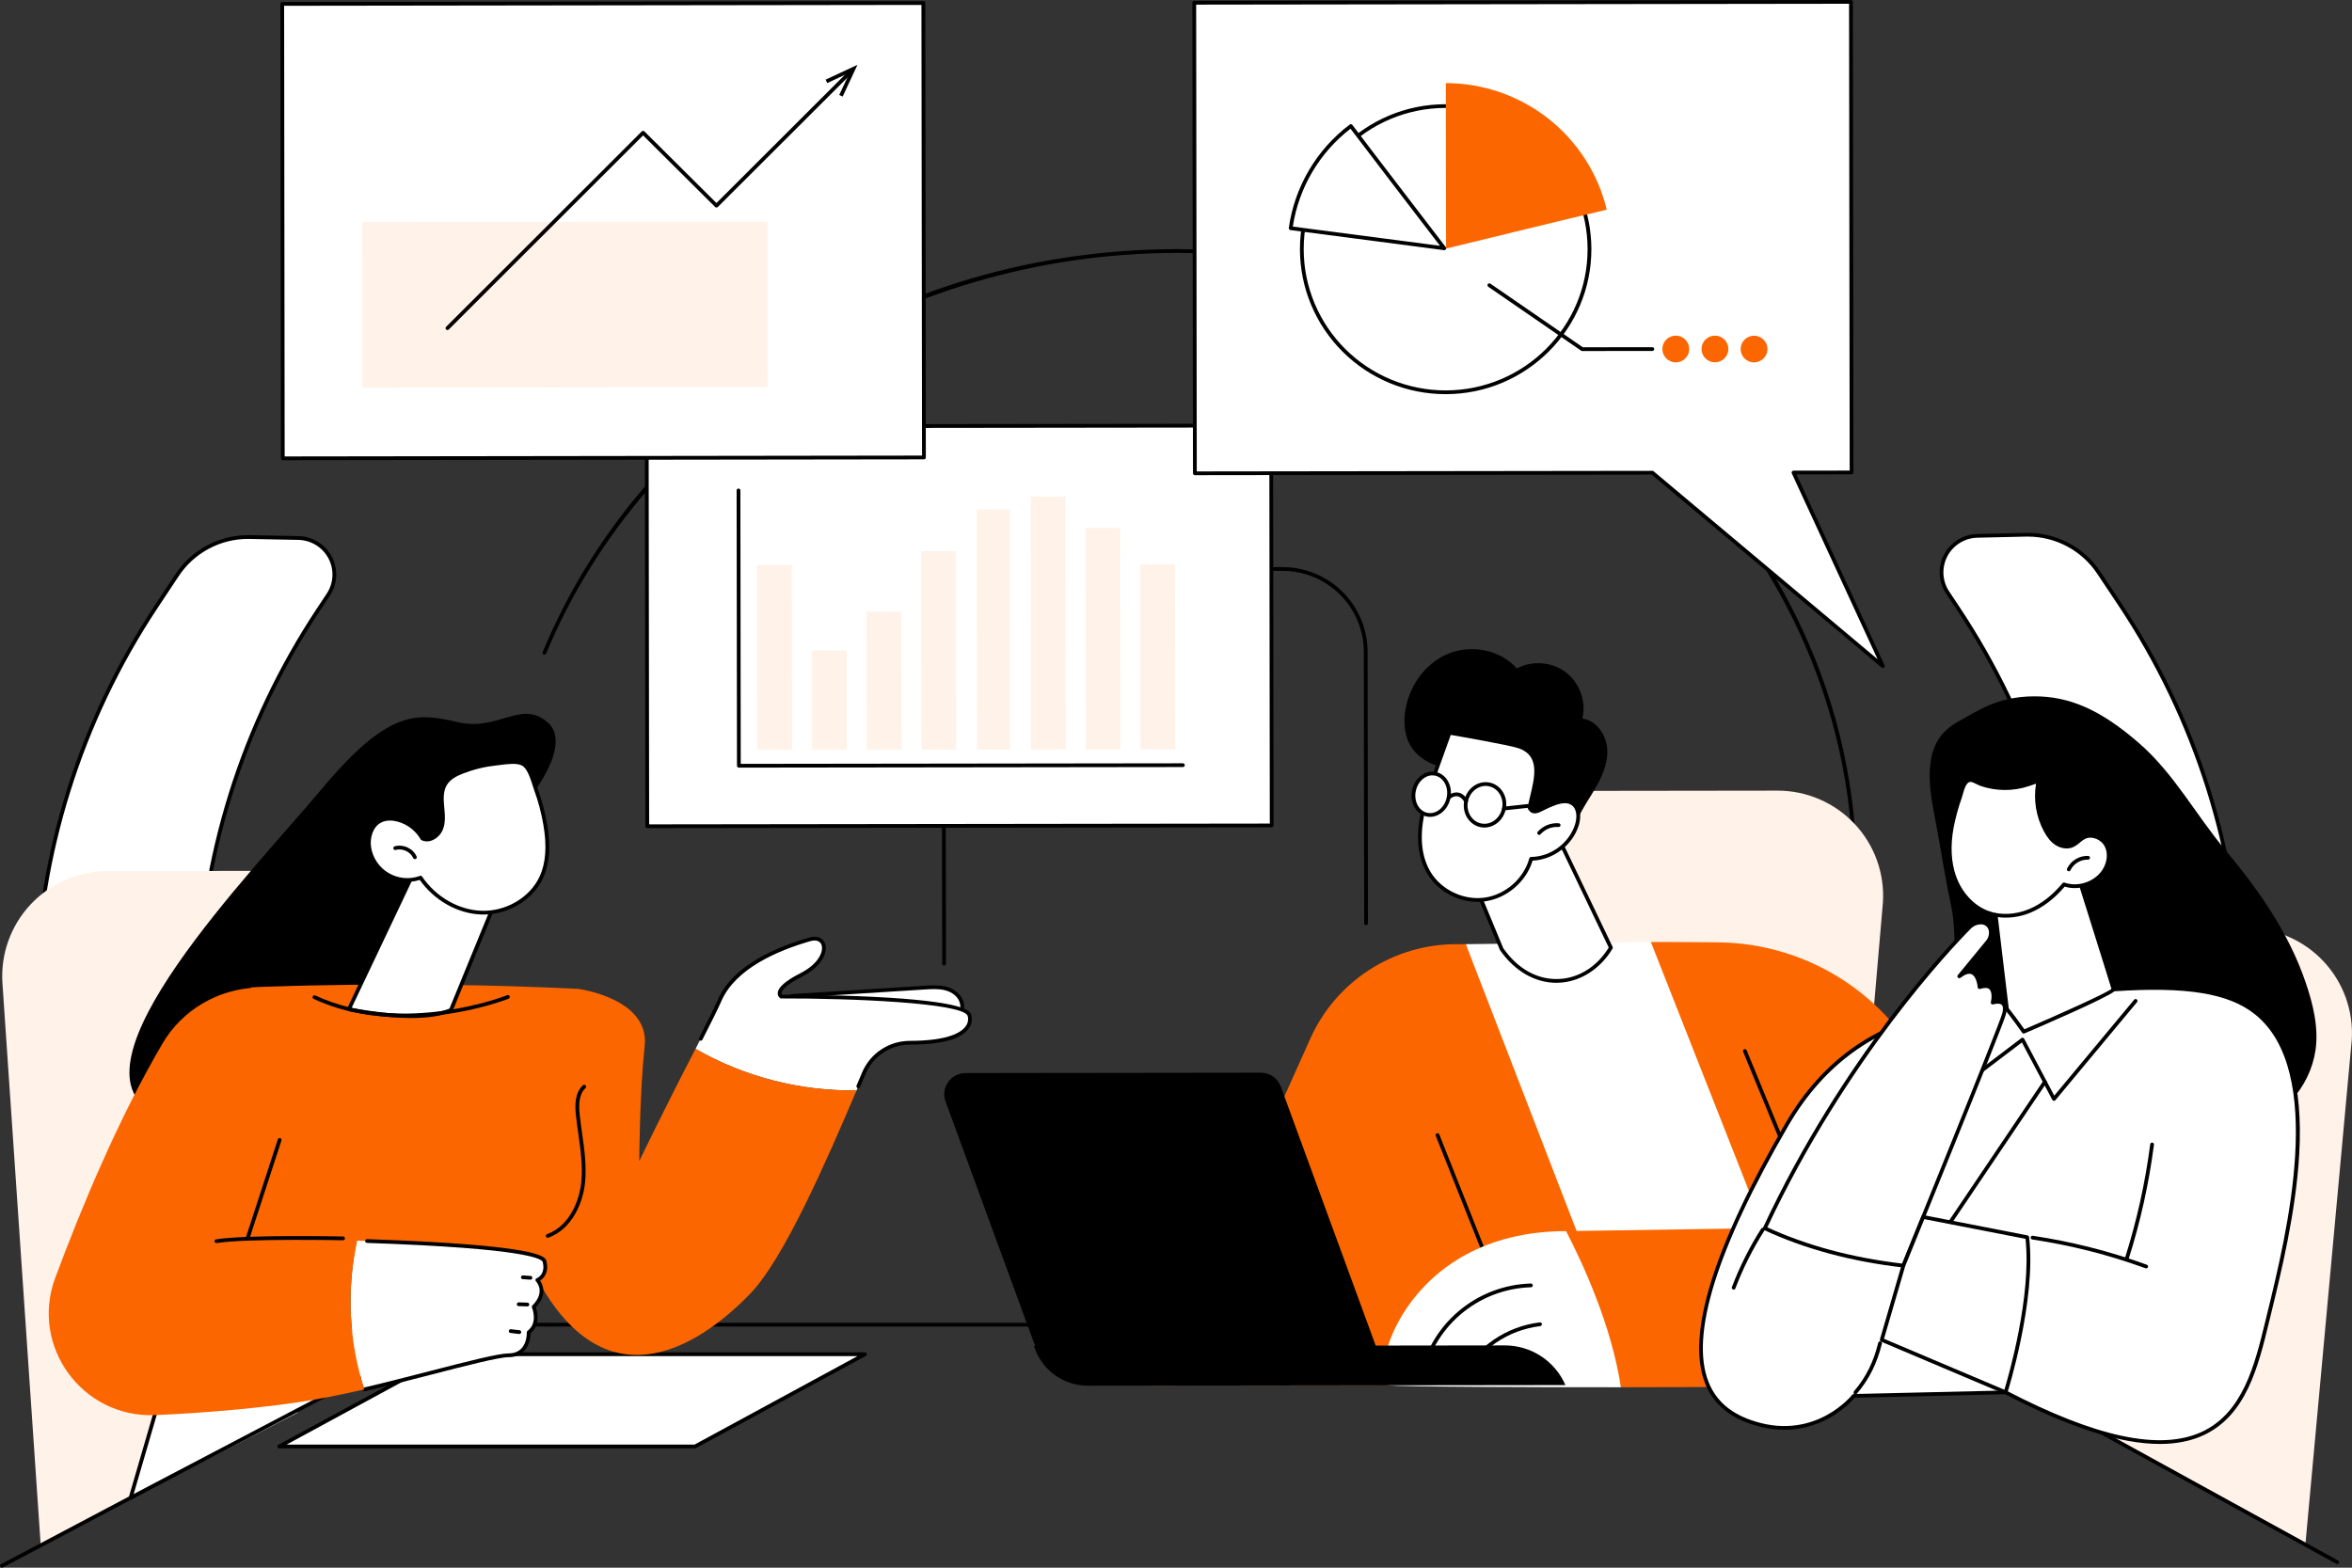 <?xml version="1.0" encoding="UTF-8"?> <svg xmlns="http://www.w3.org/2000/svg" width="204" height="136" viewBox="0 0 204 136" fill="none"><rect x="0" y="0" width="204" height="136" fill="#333333" stroke="none"/><g clip-path="url(#clip0_45_127)"><path d="M17.082 89.721L17.149 86.37C17.389 74.445 21.019 62.833 27.618 52.881L28.474 51.59C29.855 49.509 28.388 46.723 25.88 46.673L21.689 46.589C20.439 46.564 19.203 46.855 18.096 47.434C16.99 48.013 16.048 48.861 15.359 49.9L13.569 52.602C6.97 62.553 3.34 74.165 3.1 86.089L3.041 89.041C3.03 89.622 3.133 90.199 3.346 90.741C3.558 91.282 3.876 91.776 4.28 92.195C4.684 92.614 5.168 92.95 5.702 93.183C6.237 93.415 6.812 93.541 7.395 93.552L12.963 93.664C14.034 93.685 15.069 93.282 15.842 92.542C16.614 91.803 17.061 90.788 17.082 89.721Z" fill="white"></path><path d="M13.044 93.827H12.958L7.39 93.714C6.168 93.688 5.007 93.181 4.161 92.303C3.314 91.425 2.852 90.249 2.876 89.032L2.935 86.081C3.171 74.126 6.81 62.485 13.428 52.512L15.218 49.81C15.921 48.747 16.883 47.879 18.015 47.287C19.146 46.695 20.41 46.399 21.688 46.426L25.884 46.51C26.483 46.521 27.067 46.693 27.577 47.006C28.086 47.32 28.502 47.764 28.781 48.292C29.059 48.82 29.191 49.413 29.161 50.009C29.131 50.605 28.941 51.182 28.611 51.68L27.755 52.971C21.169 62.894 17.547 74.478 17.313 86.373L17.246 89.725C17.222 90.82 16.769 91.863 15.984 92.629C15.198 93.396 14.143 93.826 13.044 93.827ZM21.536 46.751C20.338 46.748 19.159 47.043 18.104 47.608C17.049 48.174 16.152 48.992 15.495 49.99L13.704 52.691C7.118 62.615 3.497 74.198 3.262 86.093L3.203 89.043C3.182 90.174 3.612 91.266 4.398 92.08C5.184 92.895 6.263 93.366 7.397 93.39L12.964 93.5C13.992 93.52 14.985 93.133 15.726 92.424C16.467 91.715 16.896 90.742 16.918 89.718L16.985 86.367C17.22 74.41 20.86 62.766 27.48 52.791L28.336 51.502C28.634 51.052 28.805 50.532 28.832 49.994C28.86 49.456 28.741 48.921 28.489 48.444C28.238 47.968 27.863 47.567 27.403 47.285C26.943 47.002 26.415 46.847 25.875 46.837L21.683 46.754L21.536 46.751Z" fill="black"></path><path d="M180.418 89.511L180.344 86.159C180.073 74.235 176.413 62.632 169.789 52.697L168.93 51.409C167.542 49.328 169.004 46.542 171.511 46.485L175.702 46.391C176.951 46.362 178.188 46.65 179.297 47.226C180.405 47.802 181.349 48.648 182.041 49.685L183.839 52.382C190.463 62.316 194.123 73.919 194.394 85.843L194.461 88.794C194.487 89.967 194.044 91.103 193.23 91.951C192.416 92.799 191.297 93.291 190.119 93.317L184.551 93.442C184.021 93.455 183.493 93.363 182.998 93.172C182.504 92.981 182.051 92.695 181.667 92.33C181.284 91.965 180.976 91.528 180.762 91.044C180.547 90.561 180.431 90.04 180.418 89.511Z" fill="white"></path><path d="M184.456 93.607C183.358 93.606 182.304 93.178 181.519 92.413C180.734 91.649 180.281 90.608 180.256 89.515L180.181 86.163C179.916 74.269 176.265 62.695 169.653 52.788L168.793 51.502C168.461 51.005 168.27 50.428 168.239 49.832C168.207 49.236 168.337 48.643 168.614 48.114C168.891 47.585 169.306 47.14 169.814 46.825C170.323 46.51 170.907 46.337 171.506 46.324L175.697 46.23C176.975 46.198 178.24 46.49 179.374 47.079C180.507 47.668 181.472 48.535 182.177 49.597L183.974 52.294C190.619 62.25 194.289 73.882 194.556 85.836L194.623 88.787C194.65 90.004 194.191 91.181 193.347 92.061C192.502 92.941 191.342 93.45 190.121 93.477L184.553 93.602L184.456 93.607ZM175.872 46.552H175.704L171.513 46.647C170.973 46.658 170.446 46.814 169.987 47.098C169.528 47.382 169.154 47.783 168.904 48.261C168.654 48.738 168.537 49.273 168.565 49.811C168.593 50.348 168.766 50.868 169.065 51.316L169.924 52.605C176.57 62.563 180.24 74.198 180.507 86.153L180.581 89.505C180.593 90.012 180.704 90.512 180.91 90.976C181.115 91.44 181.41 91.859 181.778 92.209C182.146 92.559 182.58 92.834 183.055 93.017C183.529 93.2 184.035 93.288 184.544 93.277L190.112 93.152C191.246 93.126 192.324 92.653 193.108 91.836C193.893 91.019 194.319 89.925 194.294 88.795L194.227 85.844C193.962 73.95 190.311 62.376 183.699 52.47L181.901 49.773C181.243 48.78 180.347 47.967 179.295 47.404C178.242 46.842 177.066 46.549 175.872 46.552Z" fill="black"></path><path d="M160.737 79.981H160.724C160.681 79.978 160.642 79.957 160.614 79.924C160.586 79.891 160.572 79.849 160.575 79.806C160.673 78.515 160.724 77.205 160.72 75.904C160.682 46.133 134.406 21.939 102.135 21.939H102.052C77.96 21.97 55.993 35.927 47.38 56.668C47.374 56.691 47.363 56.712 47.349 56.73C47.334 56.748 47.315 56.763 47.294 56.773C47.273 56.784 47.25 56.79 47.227 56.79C47.203 56.791 47.18 56.787 47.158 56.778C47.137 56.769 47.117 56.755 47.102 56.738C47.086 56.721 47.074 56.701 47.066 56.678C47.059 56.656 47.056 56.633 47.059 56.61C47.062 56.587 47.069 56.564 47.081 56.544C51.298 46.389 58.648 37.708 68.339 31.438C78.249 25.026 89.908 21.628 102.056 21.613H102.14C117.846 21.613 132.615 27.245 143.738 37.478C149.157 42.464 153.414 48.273 156.392 54.743C159.46 61.379 161.05 68.597 161.052 75.903C161.052 77.21 161.004 78.531 160.903 79.831C160.9 79.872 160.881 79.911 160.85 79.939C160.819 79.967 160.779 79.982 160.737 79.981Z" fill="black"></path><path d="M81.885 83.761C81.842 83.761 81.8 83.744 81.769 83.713C81.739 83.683 81.721 83.642 81.721 83.598L81.686 56.583C81.684 54.634 82.459 52.764 83.84 51.384C85.222 50.004 87.097 49.228 89.053 49.225L111.231 49.196H111.241C113.195 49.198 115.069 49.972 116.452 51.348C117.835 52.724 118.613 54.59 118.618 56.537L118.648 80.091C118.648 80.135 118.631 80.176 118.601 80.207C118.57 80.237 118.528 80.255 118.485 80.255C118.464 80.255 118.442 80.251 118.422 80.242C118.402 80.234 118.384 80.222 118.369 80.207C118.354 80.192 118.342 80.174 118.334 80.154C118.326 80.134 118.322 80.113 118.322 80.091L118.291 56.537C118.286 54.677 117.542 52.894 116.221 51.579C114.899 50.264 113.109 49.525 111.242 49.523H111.233L89.055 49.551C87.185 49.554 85.393 50.296 84.073 51.615C82.752 52.934 82.012 54.721 82.014 56.584L82.049 83.599C82.049 83.621 82.045 83.642 82.037 83.662C82.029 83.681 82.017 83.7 82.002 83.715C81.987 83.73 81.969 83.742 81.949 83.75C81.929 83.758 81.907 83.763 81.886 83.763L81.885 83.761Z" fill="black"></path><path d="M25.809 122.557L3.53 134.058L0.212 85.302C0.127 84.056 0.301 82.806 0.721 81.63C1.141 80.454 1.799 79.376 2.654 78.463C3.509 77.55 4.543 76.822 5.692 76.324C6.841 75.826 8.081 75.568 9.334 75.566L31.889 75.537L25.809 122.557Z" fill="#FFF2E9"></path><path d="M179.932 122.887L199.97 133.839L203.978 90.222C204.059 88.976 203.883 87.726 203.46 86.55C203.037 85.375 202.376 84.298 201.519 83.387C200.661 82.476 199.625 81.75 198.474 81.255C197.324 80.759 196.083 80.504 194.83 80.506L172.274 80.535L179.932 122.887Z" fill="#FFF2E9"></path><path d="M0.164 136C0.128 136 0.092 135.987 0.064 135.965C0.035 135.942 0.015 135.911 0.007 135.875C-0.002 135.84 0.001 135.803 0.017 135.77C0.032 135.737 0.057 135.71 0.09 135.693L39.652 114.768C39.675 114.757 39.701 114.75 39.727 114.75H165.251C165.278 114.75 165.305 114.757 165.33 114.77L202.8 135.382C202.838 135.403 202.866 135.438 202.878 135.479C202.89 135.521 202.885 135.565 202.864 135.603C202.843 135.641 202.808 135.669 202.766 135.681C202.725 135.693 202.68 135.688 202.642 135.667L165.208 115.076H39.767L0.24 135.981C0.217 135.993 0.191 136 0.164 136Z" fill="black"></path><path d="M24.217 125.483H60.284L75.023 117.483H38.956L24.217 125.483Z" fill="white"></path><path d="M60.284 125.646H24.217C24.181 125.646 24.146 125.633 24.117 125.611C24.089 125.588 24.069 125.557 24.061 125.522C24.052 125.487 24.056 125.45 24.07 125.417C24.085 125.384 24.11 125.357 24.142 125.34L38.882 117.34C38.904 117.328 38.93 117.321 38.956 117.32H75.023C75.059 117.321 75.094 117.334 75.122 117.356C75.15 117.379 75.17 117.41 75.179 117.445C75.187 117.48 75.184 117.517 75.169 117.55C75.154 117.582 75.129 117.61 75.097 117.627L60.359 125.626C60.336 125.639 60.31 125.646 60.284 125.646ZM24.86 125.32H60.242L74.38 117.644H38.998L24.86 125.32Z" fill="black"></path><path d="M137.812 115.625L159.863 118.347L163.313 78.305C163.395 77.058 163.218 75.809 162.796 74.633C162.373 73.457 161.712 72.38 160.854 71.47C159.997 70.559 158.961 69.833 157.81 69.337C156.659 68.842 155.419 68.587 154.165 68.589L131.61 68.618L137.812 115.625Z" fill="#FFF2E9"></path><path d="M15.452 115.78L11.33 129.931L39.788 114.994L15.452 115.78Z" fill="white"></path><path d="M11.33 130.095C11.304 130.095 11.279 130.089 11.257 130.077C11.234 130.066 11.214 130.05 11.199 130.029C11.184 130.009 11.173 129.986 11.169 129.961C11.164 129.936 11.165 129.91 11.172 129.886L15.293 115.734C15.302 115.702 15.321 115.673 15.348 115.652C15.375 115.631 15.408 115.618 15.442 115.617L39.779 114.83C39.816 114.829 39.852 114.841 39.881 114.863C39.911 114.885 39.932 114.916 39.941 114.952C39.951 114.987 39.948 115.025 39.933 115.059C39.918 115.093 39.893 115.12 39.86 115.138L11.401 130.075C11.379 130.087 11.355 130.094 11.33 130.095ZM15.576 115.939L11.595 129.609L39.086 115.179L15.576 115.939Z" fill="black"></path><path d="M45.793 69.391C45.793 69.391 49.785 64.624 47.482 62.651C45.179 60.678 43.272 63.444 39.773 62.661C36.275 61.879 33.842 61.338 27.903 68.446C21.964 75.554 5.267 92.587 13.433 96.577C21.6 100.567 45.793 69.391 45.793 69.391Z" fill="black"></path><path d="M83.374 86.862C83.173 86.294 82.614 85.91 82.032 85.754C81.449 85.599 80.829 85.635 80.225 85.673L68.693 86.399C71.262 87.737 74.146 88.332 77.022 88.494C78.214 88.563 84.228 89.272 83.374 86.862Z" fill="white"></path><path d="M79.885 88.809C78.952 88.809 78.049 88.734 77.456 88.692C77.274 88.677 77.123 88.665 77.013 88.659C73.775 88.472 70.95 87.762 68.618 86.546C68.587 86.529 68.561 86.503 68.546 86.471C68.531 86.439 68.526 86.402 68.534 86.367C68.541 86.333 68.56 86.301 68.587 86.278C68.614 86.255 68.648 86.241 68.684 86.239L80.216 85.513C80.798 85.476 81.458 85.439 82.075 85.598C82.785 85.788 83.33 86.24 83.532 86.81C83.688 87.25 83.647 87.628 83.41 87.935C82.868 88.635 81.336 88.809 79.885 88.809ZM69.313 86.526C71.495 87.556 74.086 88.161 77.032 88.333C77.144 88.34 77.297 88.352 77.479 88.367C78.816 88.471 82.367 88.749 83.148 87.736C83.315 87.519 83.339 87.252 83.222 86.918C83.056 86.449 82.595 86.073 81.99 85.913C81.424 85.764 80.82 85.8 80.236 85.838L69.313 86.526Z" fill="black"></path><path d="M62.423 86.768C63.867 83.459 68.592 81.961 70.233 81.492C71.874 81.022 72.102 83.254 69.504 84.57C66.905 85.885 67.752 86.456 67.752 86.456C67.752 86.456 83.335 86.405 84.074 88.05C84.074 88.05 85.052 90.441 78.905 90.463C78.054 90.465 77.222 90.716 76.514 91.187C75.805 91.657 75.252 92.325 74.923 93.107C74.733 93.559 74.521 94.06 74.294 94.594C69.399 94.667 64.573 93.422 60.328 90.991C61.281 89.153 62.059 87.608 62.423 86.768Z" fill="white"></path><path d="M74.445 94.402C74.423 94.402 74.401 94.398 74.381 94.389C74.361 94.381 74.343 94.369 74.328 94.353C74.313 94.338 74.301 94.32 74.293 94.3C74.285 94.28 74.281 94.259 74.281 94.237C74.281 94.216 74.286 94.195 74.294 94.175C74.501 93.688 74.571 93.523 74.726 93.153L74.773 93.043C75.114 92.231 75.688 91.537 76.423 91.049C77.158 90.56 78.022 90.299 78.905 90.298C82.209 90.287 83.375 89.592 83.772 89.011C83.866 88.883 83.928 88.734 83.954 88.577C83.98 88.421 83.969 88.26 83.921 88.109C83.417 86.988 73.735 86.6 67.751 86.617C67.719 86.617 67.686 86.607 67.66 86.589C67.591 86.538 67.536 86.47 67.501 86.392C67.465 86.314 67.45 86.228 67.457 86.143C67.487 85.65 68.151 85.071 69.429 84.424C71.036 83.606 71.46 82.492 71.248 81.951C71.119 81.624 70.756 81.511 70.278 81.649C67.444 82.466 63.799 84.027 62.574 86.834C62.288 87.488 61.731 88.618 60.919 90.203C60.898 90.239 60.864 90.265 60.824 90.277C60.783 90.288 60.74 90.284 60.703 90.265C60.666 90.246 60.637 90.214 60.623 90.175C60.609 90.135 60.611 90.092 60.627 90.054C61.437 88.479 61.99 87.351 62.273 86.704C63.55 83.777 67.282 82.171 70.188 81.335C70.962 81.112 71.401 81.446 71.553 81.832C71.851 82.593 71.264 83.861 69.578 84.715C67.99 85.519 67.795 85.995 67.788 86.163C67.784 86.209 67.796 86.254 67.822 86.292C68.357 86.292 71.984 86.296 75.647 86.473C83.723 86.864 84.102 87.707 84.225 87.983C84.293 88.183 84.312 88.397 84.282 88.606C84.252 88.815 84.172 89.014 84.049 89.186C83.414 90.132 81.683 90.617 78.903 90.626C78.084 90.627 77.283 90.869 76.602 91.322C75.92 91.774 75.388 92.417 75.072 93.17L75.025 93.28C74.87 93.652 74.801 93.817 74.592 94.304C74.58 94.332 74.559 94.357 74.533 94.374C74.507 94.392 74.476 94.401 74.445 94.402Z" fill="black"></path><path d="M50.132 85.785C50.132 85.785 56.358 86.594 55.916 90.733C55.474 94.871 55.443 100.736 55.443 100.736C55.443 100.736 57.527 96.389 60.328 90.989C64.574 93.42 69.399 94.665 74.295 94.591C71.674 100.737 68.009 109.169 65.094 112.204C60.978 116.49 51.488 123.527 45.145 107.848C38.801 92.169 50.132 85.785 50.132 85.785Z" fill="#FC6600"></path><path d="M50.132 85.786L53.975 89.968C53.975 89.968 51.29 104.482 50.455 106.414C48.259 111.513 23.94 108.712 18.943 108.478C13.946 108.243 11.44 103.55 11.272 101.683C11.105 99.817 21.804 85.655 21.804 85.655C21.804 85.655 34.703 85.026 50.132 85.786Z" fill="#FC6600"></path><path d="M47.506 107.383C47.467 107.382 47.43 107.369 47.401 107.344C47.372 107.319 47.352 107.285 47.346 107.248C47.339 107.21 47.346 107.171 47.365 107.138C47.384 107.105 47.414 107.08 47.45 107.066C49.376 106.368 50.252 104.2 50.417 102.556C50.557 101.166 50.356 99.744 50.162 98.368C50.087 97.838 50.013 97.29 49.952 96.749C49.861 95.884 49.847 94.807 50.562 94.148C50.577 94.134 50.596 94.122 50.616 94.115C50.636 94.107 50.658 94.104 50.679 94.105C50.701 94.105 50.722 94.11 50.742 94.119C50.761 94.128 50.779 94.141 50.794 94.156C50.808 94.172 50.82 94.191 50.827 94.211C50.835 94.231 50.838 94.252 50.837 94.274C50.837 94.295 50.832 94.316 50.823 94.336C50.814 94.355 50.801 94.373 50.785 94.388C50.178 94.947 50.196 95.925 50.28 96.715C50.336 97.249 50.413 97.794 50.488 98.321C50.685 99.716 50.888 101.158 50.744 102.587C50.57 104.325 49.631 106.621 47.564 107.371C47.545 107.378 47.526 107.382 47.506 107.383Z" fill="black"></path><path d="M30.969 107.63C38.204 107.858 46.966 108.358 47.234 109.442C47.545 110.699 46.603 111.043 46.603 111.043C46.603 111.043 47.605 112.049 46.288 113.37C46.288 113.37 46.906 114.794 45.853 115.582C45.853 115.582 45.958 117.566 44.104 117.573C42.673 117.578 37.282 119.239 31.597 120.535C30.259 116.362 30.043 111.913 30.969 107.63Z" fill="white"></path><path d="M31.597 120.699C31.556 120.7 31.517 120.685 31.486 120.659C31.456 120.632 31.436 120.595 31.432 120.555C31.427 120.515 31.438 120.474 31.461 120.441C31.485 120.409 31.52 120.386 31.559 120.377C33.452 119.931 35.466 119.411 37.243 118.953C40.585 118.093 43.226 117.413 44.105 117.41C44.581 117.41 44.957 117.265 45.224 116.985C45.727 116.456 45.691 115.599 45.691 115.591C45.689 115.564 45.694 115.538 45.706 115.514C45.717 115.489 45.734 115.468 45.756 115.452C46.695 114.748 46.144 113.446 46.139 113.435C46.126 113.406 46.123 113.373 46.129 113.342C46.135 113.311 46.15 113.282 46.172 113.259C47.36 112.07 46.522 111.197 46.486 111.161C46.467 111.142 46.452 111.118 46.445 111.091C46.437 111.065 46.437 111.037 46.443 111.01C46.449 110.984 46.461 110.959 46.479 110.938C46.497 110.918 46.52 110.902 46.546 110.893C46.578 110.881 47.344 110.577 47.074 109.484C47.008 109.215 45.712 108.295 31.832 107.825C31.811 107.824 31.79 107.819 31.77 107.811C31.751 107.802 31.733 107.789 31.718 107.774C31.704 107.758 31.692 107.74 31.685 107.72C31.677 107.7 31.674 107.678 31.674 107.657C31.674 107.635 31.679 107.614 31.688 107.594C31.696 107.574 31.709 107.557 31.725 107.542C31.741 107.527 31.759 107.516 31.78 107.509C31.8 107.501 31.822 107.498 31.844 107.499C47.049 108.02 47.298 109.027 47.392 109.406C47.643 110.417 47.141 110.906 46.848 111.098C47.087 111.454 47.483 112.346 46.475 113.414C46.596 113.767 46.904 114.933 46.016 115.665C46.016 115.92 45.963 116.681 45.459 117.212C45.129 117.56 44.673 117.738 44.103 117.74C43.265 117.74 40.511 118.452 37.322 119.273C35.545 119.73 33.529 120.249 31.633 120.698C31.621 120.7 31.609 120.7 31.597 120.699Z" fill="black"></path><path d="M4.784 110.875C7.088 104.672 10.295 97.001 14.099 90.518C15.815 87.598 18.934 85.783 22.326 85.675L27.554 85.51L21.468 107.442C21.468 107.442 25.833 107.467 30.969 107.63C30.043 111.913 30.259 116.362 31.597 120.535C29.924 120.917 28.225 121.268 26.593 121.535C23.524 122.037 18.344 122.563 13.45 122.763C7.133 123.021 2.593 116.784 4.784 110.875Z" fill="#FC6600"></path><path d="M46.013 111.013H46.002L45.339 110.97C45.318 110.969 45.297 110.963 45.278 110.954C45.258 110.944 45.241 110.931 45.227 110.915C45.212 110.899 45.202 110.88 45.195 110.86C45.188 110.84 45.185 110.818 45.186 110.797C45.191 110.755 45.212 110.716 45.244 110.688C45.276 110.661 45.318 110.646 45.36 110.648L46.023 110.691C46.065 110.695 46.103 110.715 46.131 110.746C46.159 110.777 46.174 110.818 46.172 110.859C46.171 110.901 46.154 110.941 46.124 110.97C46.094 110.999 46.055 111.016 46.013 111.018V111.013Z" fill="black"></path><path d="M45.749 113.333H45.744L44.994 113.309C44.971 113.31 44.949 113.306 44.928 113.298C44.908 113.29 44.889 113.277 44.873 113.261C44.857 113.246 44.845 113.227 44.837 113.206C44.828 113.185 44.825 113.163 44.825 113.141C44.826 113.119 44.831 113.097 44.841 113.076C44.85 113.056 44.864 113.038 44.881 113.024C44.897 113.009 44.917 112.998 44.938 112.991C44.959 112.984 44.982 112.981 45.004 112.983L45.755 113.007C45.796 113.01 45.835 113.029 45.863 113.06C45.891 113.091 45.906 113.131 45.905 113.173C45.905 113.214 45.888 113.254 45.859 113.284C45.83 113.313 45.791 113.331 45.749 113.333Z" fill="black"></path><path d="M45.047 115.727H45.027L44.276 115.637C44.232 115.632 44.193 115.61 44.166 115.576C44.139 115.542 44.127 115.499 44.132 115.456C44.137 115.413 44.159 115.374 44.193 115.347C44.227 115.32 44.27 115.308 44.314 115.313L45.065 115.4C45.106 115.406 45.144 115.426 45.17 115.458C45.196 115.49 45.21 115.53 45.207 115.571C45.205 115.613 45.187 115.651 45.157 115.68C45.128 115.708 45.088 115.725 45.047 115.726V115.727Z" fill="black"></path><path d="M18.776 107.838C18.734 107.839 18.693 107.825 18.662 107.797C18.631 107.769 18.612 107.73 18.608 107.689C18.605 107.647 18.618 107.606 18.644 107.573C18.67 107.541 18.708 107.52 18.75 107.514C21.318 107.1 29.422 107.262 29.766 107.268C29.808 107.272 29.846 107.291 29.874 107.322C29.902 107.353 29.917 107.393 29.916 107.435C29.916 107.476 29.899 107.516 29.87 107.545C29.84 107.575 29.801 107.593 29.759 107.595C29.675 107.595 21.341 107.427 18.802 107.836L18.776 107.838Z" fill="black"></path><path d="M21.468 107.606C21.451 107.606 21.435 107.603 21.419 107.598C21.398 107.591 21.379 107.58 21.363 107.567C21.346 107.553 21.333 107.536 21.323 107.516C21.313 107.497 21.307 107.476 21.306 107.455C21.304 107.434 21.307 107.412 21.313 107.392L24.102 98.831C24.117 98.792 24.147 98.761 24.185 98.743C24.223 98.725 24.266 98.722 24.306 98.735C24.345 98.748 24.379 98.775 24.399 98.812C24.419 98.848 24.424 98.891 24.414 98.931L21.624 107.493C21.614 107.526 21.593 107.554 21.565 107.575C21.537 107.595 21.503 107.606 21.468 107.606Z" fill="black"></path><path d="M39.111 87.62L43.814 76.154L36.595 74.198L30.261 87.551C30.261 87.551 36.277 88.848 39.111 87.62Z" fill="white"></path><path d="M35.683 88.314C33.073 88.314 30.393 87.745 30.227 87.71C30.203 87.704 30.18 87.694 30.161 87.679C30.141 87.664 30.125 87.645 30.114 87.623C30.104 87.601 30.098 87.576 30.098 87.552C30.098 87.527 30.103 87.503 30.114 87.481L36.448 74.127C36.464 74.093 36.492 74.065 36.527 74.049C36.562 74.033 36.602 74.03 36.639 74.04L43.859 75.996C43.882 76.002 43.903 76.012 43.921 76.027C43.939 76.042 43.954 76.06 43.964 76.081C43.974 76.102 43.98 76.125 43.98 76.148C43.981 76.171 43.977 76.194 43.968 76.215L39.269 87.681C39.253 87.72 39.222 87.751 39.183 87.768C38.236 88.176 36.968 88.314 35.683 88.314ZM30.499 87.432C31.558 87.639 36.501 88.523 38.985 87.495L43.593 76.262L36.685 74.391L30.499 87.432Z" fill="black"></path><path d="M35.028 88.258C32.528 88.258 29.792 87.857 27.206 86.654C27.167 86.636 27.136 86.603 27.121 86.562C27.106 86.521 27.108 86.476 27.127 86.436C27.145 86.397 27.178 86.367 27.219 86.352C27.26 86.337 27.306 86.339 27.345 86.357C34.958 89.897 43.913 86.368 44.003 86.332C44.042 86.319 44.086 86.321 44.123 86.338C44.161 86.356 44.191 86.387 44.207 86.425C44.223 86.464 44.223 86.507 44.208 86.546C44.193 86.585 44.163 86.616 44.126 86.634C44.065 86.66 40.014 88.258 35.028 88.258Z" fill="black"></path><path d="M47.291 71.519C47.556 73.059 47.603 74.705 46.943 76.126C46.052 78.041 43.899 79.236 41.782 79.174C39.666 79.111 37.663 77.884 36.475 76.137C36.011 76.305 35.515 76.369 35.023 76.323C34.531 76.278 34.055 76.124 33.629 75.874C33.204 75.623 32.839 75.282 32.562 74.874C32.285 74.467 32.102 74.003 32.026 73.516C31.887 72.625 32.206 71.584 33.02 71.193C33.478 70.97 34.022 70.983 34.516 71.112C34.961 71.231 35.377 71.437 35.742 71.717C36.106 71.998 36.412 72.348 36.639 72.747C37.249 73.031 37.991 72.553 38.248 71.934C38.506 71.315 38.421 70.615 38.359 69.948C38.297 69.28 38.274 68.562 38.63 67.993C38.958 67.468 39.548 67.169 40.127 66.945C41.063 66.583 42.043 66.347 43.041 66.242C43.649 66.177 44.808 65.957 45.375 66.284C45.985 66.636 46.278 67.912 46.501 68.53C46.85 69.502 47.114 70.502 47.291 71.519Z" fill="white"></path><path d="M41.939 79.337H41.778C39.723 79.277 37.675 78.129 36.407 76.333C35.924 76.489 35.413 76.539 34.908 76.479C34.404 76.418 33.919 76.25 33.486 75.985C33.053 75.719 32.684 75.364 32.403 74.942C32.121 74.521 31.935 74.043 31.858 73.543C31.72 72.662 32.001 71.505 32.942 71.048C33.509 70.773 34.13 70.846 34.552 70.956C35.475 71.2 36.264 71.796 36.748 72.617C36.944 72.686 37.159 72.681 37.351 72.6C37.684 72.463 37.95 72.201 38.091 71.87C38.315 71.323 38.258 70.689 38.2 70.076L38.189 69.962C38.127 69.293 38.094 68.53 38.488 67.906C38.855 67.318 39.524 67.001 40.065 66.791C41.014 66.423 42.008 66.183 43.021 66.077C43.113 66.067 43.219 66.054 43.333 66.04C44.004 65.953 44.927 65.836 45.454 66.141C46.006 66.459 46.303 67.395 46.521 68.078C46.568 68.227 46.611 68.36 46.652 68.473C47.006 69.454 47.274 70.465 47.452 71.493C47.785 73.425 47.667 74.96 47.093 76.194C46.222 78.061 44.12 79.337 41.939 79.337ZM36.475 75.973C36.502 75.974 36.529 75.981 36.553 75.993C36.576 76.006 36.596 76.025 36.611 76.048C37.813 77.817 39.797 78.953 41.787 79.011C43.896 79.076 45.957 77.857 46.795 76.057C47.341 74.885 47.45 73.409 47.129 71.549C46.955 70.54 46.693 69.548 46.346 68.584C46.304 68.468 46.26 68.329 46.212 68.178C46.011 67.545 45.735 66.679 45.293 66.424C44.851 66.168 43.968 66.288 43.377 66.364C43.26 66.378 43.154 66.392 43.058 66.402C42.075 66.506 41.109 66.739 40.187 67.096C39.692 67.287 39.084 67.572 38.77 68.078C38.433 68.616 38.465 69.317 38.522 69.931L38.533 70.045C38.594 70.698 38.658 71.373 38.4 71.995C38.224 72.408 37.892 72.735 37.475 72.905C37.332 72.965 37.177 72.996 37.022 72.994C36.866 72.992 36.712 72.958 36.57 72.894C36.539 72.879 36.513 72.856 36.495 72.826C36.054 72.062 35.327 71.503 34.472 71.273C34.105 71.176 33.566 71.111 33.09 71.342C32.333 71.709 32.063 72.703 32.186 73.497C32.258 73.96 32.432 74.401 32.696 74.789C32.96 75.176 33.306 75.501 33.711 75.739C34.116 75.977 34.568 76.123 35.036 76.167C35.504 76.21 35.976 76.149 36.418 75.989C36.436 75.98 36.455 75.975 36.475 75.973Z" fill="black"></path><path d="M35.986 74.532C35.954 74.532 35.923 74.523 35.897 74.506C35.87 74.489 35.849 74.464 35.837 74.435C35.594 73.886 34.901 73.565 34.323 73.734C34.281 73.746 34.236 73.741 34.198 73.72C34.16 73.699 34.132 73.664 34.12 73.623C34.108 73.581 34.113 73.537 34.133 73.499C34.154 73.461 34.189 73.433 34.231 73.421C34.97 73.205 35.826 73.6 36.136 74.303C36.154 74.343 36.155 74.388 36.139 74.428C36.123 74.469 36.092 74.501 36.052 74.519C36.031 74.528 36.009 74.532 35.986 74.532Z" fill="black"></path><path d="M127.982 89.799L127.138 81.908L143.188 81.722L161.501 118.345L139.168 117.621L127.982 89.799Z" fill="white"></path><path d="M141.901 120.15L127.138 81.908H126.307C123.63 81.911 121.011 82.686 118.765 84.139C116.52 85.591 114.744 87.66 113.652 90.096L100.152 120.202L141.901 120.15Z" fill="#FC6600"></path><path d="M131.201 115.043C131.169 115.042 131.137 115.032 131.111 115.013C131.084 114.995 131.064 114.969 131.052 114.939L124.53 98.53C124.514 98.49 124.515 98.445 124.532 98.405C124.549 98.366 124.582 98.335 124.622 98.319C124.662 98.303 124.707 98.303 124.747 98.321C124.787 98.338 124.818 98.37 124.834 98.41L131.35 114.815C131.358 114.835 131.362 114.856 131.362 114.878C131.362 114.899 131.357 114.92 131.348 114.94C131.34 114.96 131.328 114.978 131.312 114.992C131.297 115.007 131.278 115.019 131.258 115.027C131.24 115.036 131.221 115.041 131.201 115.043Z" fill="black"></path><path d="M169.297 98.549C169.25 98.453 169.21 98.353 169.174 98.252C168.853 97.396 168.214 95.855 167.448 94.05C165.909 90.427 163.339 87.332 160.056 85.146C156.773 82.96 152.92 81.779 148.971 81.749C145.772 81.724 143.238 81.709 143.188 81.723L158.394 120.329L161.563 120.325C162.602 120.324 163.63 120.12 164.589 119.723C165.549 119.326 166.42 118.745 167.154 118.012C167.888 117.279 168.469 116.41 168.866 115.453C169.262 114.496 169.465 113.471 169.464 112.436L169.297 98.549Z" fill="#FC6600"></path><path d="M157.64 106.478L151.344 91.175L168.52 96.555L173.618 109.464C175.645 114.597 171.875 120.165 166.339 120.208C158.262 120.274 148.219 120.346 140.589 120.348C139.768 114.979 137.287 109.606 135.833 106.802C146.967 106.628 157.64 106.478 157.64 106.478Z" fill="#FC6600"></path><path d="M153.674 106.645C153.652 106.646 153.629 106.643 153.608 106.636C153.587 106.628 153.568 106.616 153.551 106.601C153.535 106.586 153.522 106.567 153.513 106.547C153.504 106.526 153.499 106.504 153.499 106.482C153.499 106.459 153.504 106.437 153.513 106.417C153.522 106.396 153.535 106.377 153.551 106.362C153.568 106.347 153.587 106.335 153.608 106.328C153.629 106.32 153.652 106.317 153.674 106.319L157.397 106.314L151.19 91.237C151.173 91.197 151.174 91.152 151.19 91.112C151.207 91.072 151.239 91.04 151.279 91.024C151.32 91.008 151.365 91.008 151.405 91.025C151.445 91.041 151.476 91.073 151.493 91.113L157.789 106.417C157.799 106.441 157.803 106.468 157.8 106.494C157.797 106.52 157.788 106.545 157.774 106.567C157.759 106.589 157.739 106.607 157.716 106.62C157.693 106.632 157.667 106.639 157.64 106.64L153.674 106.644L153.674 106.645Z" fill="black"></path><path d="M135.833 106.802C137.287 109.606 139.772 114.977 140.589 120.348C134.324 120.348 121.081 120.314 120.495 120.177C118.61 119.736 121.579 106.821 135.833 106.802Z" fill="white"></path><path d="M161.483 106.889L158.749 106.786C158.727 106.786 158.704 106.782 158.684 106.774C158.663 106.765 158.644 106.753 158.629 106.737C158.613 106.721 158.601 106.702 158.593 106.681C158.585 106.661 158.581 106.638 158.582 106.616C158.583 106.594 158.588 106.572 158.598 106.552C158.608 106.532 158.621 106.514 158.638 106.499C158.655 106.485 158.674 106.474 158.696 106.467C158.717 106.46 158.739 106.458 158.762 106.46L161.495 106.562C161.537 106.566 161.575 106.585 161.603 106.616C161.631 106.646 161.646 106.687 161.646 106.728C161.645 106.77 161.628 106.809 161.599 106.839C161.57 106.869 161.531 106.887 161.489 106.889H161.483Z" fill="black"></path><path d="M123.244 119.925H123.216C123.195 119.922 123.175 119.914 123.156 119.902C123.138 119.891 123.122 119.876 123.11 119.859C123.097 119.841 123.089 119.821 123.084 119.8C123.079 119.779 123.079 119.758 123.083 119.736C123.479 117.438 124.661 115.347 126.428 113.818C128.196 112.288 130.439 111.415 132.779 111.346C132.822 111.346 132.864 111.362 132.895 111.392C132.926 111.421 132.945 111.461 132.947 111.504C132.948 111.526 132.945 111.547 132.937 111.567C132.929 111.587 132.918 111.606 132.903 111.621C132.888 111.637 132.871 111.649 132.851 111.658C132.831 111.667 132.81 111.672 132.789 111.672C130.524 111.739 128.353 112.584 126.642 114.063C124.932 115.543 123.788 117.567 123.404 119.791C123.397 119.829 123.377 119.863 123.348 119.887C123.319 119.911 123.282 119.925 123.244 119.925Z" fill="black"></path><path d="M126.857 119.626C126.829 119.627 126.801 119.619 126.776 119.606C126.751 119.592 126.731 119.572 126.716 119.548C126.702 119.524 126.694 119.496 126.693 119.468C126.692 119.44 126.699 119.412 126.712 119.387C127.393 118.119 128.37 117.032 129.562 116.22C130.753 115.407 132.123 114.893 133.556 114.719C133.599 114.714 133.643 114.727 133.677 114.754C133.711 114.781 133.732 114.82 133.737 114.863C133.742 114.906 133.73 114.949 133.703 114.983C133.676 115.017 133.637 115.038 133.593 115.043C132.213 115.21 130.894 115.706 129.746 116.489C128.599 117.271 127.658 118.318 127.002 119.54C126.988 119.566 126.967 119.588 126.942 119.603C126.916 119.618 126.887 119.627 126.857 119.626Z" fill="black"></path><path d="M94.81 119.976L120.495 119.943L111.089 94.263C110.96 93.909 110.724 93.604 110.414 93.388C110.103 93.172 109.734 93.056 109.356 93.057L83.743 93.09C83.446 93.09 83.155 93.162 82.892 93.298C82.629 93.435 82.403 93.632 82.234 93.874C82.064 94.116 81.955 94.396 81.917 94.688C81.879 94.981 81.912 95.279 82.013 95.556L89.64 116.38C90.027 117.436 90.731 118.347 91.656 118.99C92.581 119.633 93.682 119.977 94.81 119.976Z" fill="black"></path><path d="M130.514 116.717L89.676 116.77L89.778 117.045C90.125 117.975 90.749 118.777 91.568 119.343C92.386 119.91 93.359 120.212 94.355 120.211L135.775 120.158C135.331 119.135 134.597 118.264 133.662 117.652C132.727 117.041 131.632 116.715 130.514 116.717Z" fill="black"></path><path d="M130.239 82.334L128.218 77.455C128.218 77.455 127.219 68.997 135.284 72.942L139.722 82.213C137.58 85.788 132.983 86.282 130.239 82.334Z" fill="white"></path><path d="M134.994 85.261C133.136 85.261 131.363 84.236 130.105 82.428C130.099 82.418 130.093 82.408 130.089 82.397L128.067 77.517C128.062 77.503 128.058 77.489 128.056 77.474C128.038 77.325 127.638 73.728 129.67 72.295C130.938 71.403 132.85 71.569 135.356 72.796C135.388 72.812 135.415 72.838 135.431 72.87L139.869 82.142C139.88 82.166 139.886 82.193 139.884 82.22C139.883 82.246 139.875 82.272 139.861 82.296C138.788 84.087 137.032 85.194 135.162 85.256C135.108 85.26 135.05 85.261 134.994 85.261ZM130.384 82.256C131.633 84.043 133.324 84.99 135.153 84.932C136.91 84.872 138.504 83.879 139.536 82.203L135.161 73.062C132.796 71.916 131.012 71.747 129.859 72.561C128.061 73.824 128.349 77.115 128.378 77.414L130.384 82.256Z" fill="black"></path><path d="M138.212 68.651C138.865 67.562 139.449 66.362 139.409 65.094C139.369 63.826 138.514 62.505 137.251 62.338C137.597 60.878 137.013 59.24 135.818 58.325C134.623 57.409 132.884 57.275 131.559 57.987C130.11 56.331 127.522 55.874 125.503 56.757C123.484 57.64 122.101 59.711 121.855 61.895C121.749 62.833 121.844 63.821 122.312 64.644C122.967 65.794 124.272 66.457 125.581 66.662C126.327 66.778 127.176 66.81 127.683 67.365C127.998 67.711 128.106 68.189 128.256 68.632C128.527 69.416 128.956 70.136 129.517 70.747C130.078 71.358 130.76 71.848 131.519 72.186C132.756 72.727 134.889 73.048 136.113 72.268C136.587 71.966 136.676 71.389 136.906 70.903C137.279 70.119 137.765 69.395 138.212 68.651Z" fill="black"></path><path d="M123.65 69.511C123.049 71.581 122.836 73.943 123.971 75.777C124.959 77.375 126.943 78.299 128.807 78.03C130.671 77.761 132.312 76.315 132.803 74.504C134.569 74.486 136.253 73.233 136.773 71.552C136.969 70.92 136.958 70.119 136.424 69.726C135.813 69.281 134.965 69.633 134.261 69.927C133.558 70.221 133.036 70.745 132.664 70.082C132.928 68.414 134.212 65.58 131.754 64.754C130.839 64.446 125.72 63.57 125.72 63.57C125.72 63.57 123.974 68.395 123.65 69.511Z" fill="white"></path><path d="M128.161 78.239C126.446 78.239 124.73 77.322 123.835 75.861C122.843 74.257 122.728 72.105 123.496 69.463C123.818 68.355 125.502 63.709 125.573 63.512C125.586 63.476 125.612 63.446 125.645 63.426C125.678 63.407 125.717 63.4 125.755 63.407C125.965 63.443 130.897 64.289 131.814 64.596C133.959 65.316 133.435 67.498 133.052 69.092C132.969 69.434 132.892 69.761 132.842 70.046C133.028 70.336 133.228 70.269 133.749 69.995C133.893 69.92 134.043 69.842 134.205 69.772C134.934 69.466 135.839 69.086 136.525 69.59C137.142 70.044 137.141 70.923 136.934 71.596C136.403 73.316 134.732 74.587 132.931 74.66C132.385 76.474 130.717 77.916 128.834 78.187C128.612 78.221 128.387 78.239 128.161 78.239ZM123.807 69.556C123.066 72.105 123.169 74.17 124.11 75.692C125.064 77.233 126.986 78.126 128.783 77.868C130.581 77.611 132.17 76.208 132.646 74.461C132.655 74.427 132.675 74.396 132.703 74.375C132.731 74.353 132.766 74.341 132.801 74.341C134.51 74.324 136.115 73.131 136.617 71.504C136.783 70.965 136.808 70.211 136.327 69.858C135.791 69.464 135.014 69.79 134.33 70.081C134.181 70.145 134.035 70.219 133.896 70.291C133.425 70.537 132.891 70.811 132.525 70.165C132.507 70.133 132.5 70.096 132.506 70.06C132.556 69.745 132.64 69.391 132.73 69.02C133.122 67.385 133.567 65.535 131.705 64.909C130.895 64.636 126.647 63.895 125.831 63.754C125.551 64.529 124.096 68.56 123.807 69.557V69.556Z" fill="black"></path><path d="M133.499 72.427C133.468 72.427 133.437 72.418 133.41 72.401C133.384 72.385 133.363 72.36 133.35 72.332C133.337 72.303 133.332 72.272 133.337 72.241C133.341 72.21 133.355 72.181 133.375 72.157C133.602 71.902 133.884 71.702 134.201 71.574C134.518 71.446 134.861 71.394 135.202 71.42C135.223 71.422 135.244 71.428 135.263 71.438C135.282 71.448 135.299 71.461 135.313 71.478C135.327 71.494 135.337 71.513 135.344 71.533C135.35 71.554 135.353 71.575 135.351 71.597C135.349 71.618 135.343 71.639 135.333 71.658C135.323 71.677 135.309 71.693 135.293 71.707C135.276 71.721 135.257 71.731 135.237 71.738C135.216 71.744 135.195 71.747 135.174 71.745C134.884 71.722 134.593 71.767 134.324 71.876C134.055 71.985 133.815 72.154 133.623 72.371C133.608 72.389 133.588 72.403 133.567 72.413C133.546 72.422 133.523 72.427 133.499 72.427Z" fill="black"></path><path d="M125.635 69.192C125.83 68.211 125.313 67.283 124.482 67.119C123.651 66.956 122.819 67.618 122.625 68.599C122.431 69.58 122.947 70.508 123.778 70.671C124.609 70.835 125.441 70.172 125.635 69.192Z" fill="white"></path><path d="M124.04 70.865C123.945 70.865 123.85 70.856 123.756 70.837C122.837 70.656 122.264 69.641 122.474 68.574C122.683 67.507 123.604 66.784 124.524 66.966C125.443 67.147 126.015 68.162 125.805 69.229C125.612 70.186 124.853 70.865 124.04 70.865ZM124.238 67.264C123.575 67.264 122.954 67.835 122.795 68.637C122.619 69.529 123.078 70.371 123.819 70.517C124.561 70.663 125.311 70.057 125.483 69.166C125.66 68.274 125.201 67.431 124.459 67.286C124.385 67.271 124.31 67.264 124.234 67.264H124.238Z" fill="black"></path><path d="M128.751 71.79C128.64 71.79 128.528 71.779 128.419 71.758C127.424 71.562 126.787 70.534 127.001 69.467C127.215 68.4 128.195 67.692 129.189 67.886C130.183 68.081 130.82 69.109 130.606 70.177C130.418 71.121 129.623 71.79 128.751 71.79ZM128.853 68.18C128.134 68.18 127.477 68.737 127.32 69.53C127.143 70.422 127.664 71.277 128.482 71.438C129.299 71.599 130.108 71.005 130.285 70.114C130.461 69.222 129.94 68.367 129.123 68.207C129.034 68.188 128.944 68.178 128.853 68.178V68.18Z" fill="black"></path><path d="M127.16 69.659C127.132 69.659 127.104 69.652 127.079 69.638C127.055 69.625 127.034 69.605 127.02 69.581C126.835 69.277 126.626 69.106 126.398 69.077C126.056 69.032 125.758 69.312 125.755 69.315C125.723 69.339 125.683 69.35 125.643 69.347C125.603 69.343 125.566 69.326 125.538 69.297C125.511 69.268 125.495 69.23 125.493 69.19C125.492 69.15 125.505 69.111 125.531 69.081C125.547 69.064 125.941 68.689 126.442 68.753C126.775 68.795 127.064 69.017 127.304 69.412C127.319 69.437 127.327 69.465 127.328 69.494C127.328 69.523 127.321 69.552 127.307 69.577C127.292 69.602 127.271 69.623 127.246 69.638C127.221 69.652 127.193 69.66 127.164 69.659H127.16Z" fill="black"></path><path d="M130.445 70.304C130.404 70.303 130.365 70.286 130.335 70.257C130.306 70.229 130.288 70.19 130.286 70.149C130.284 70.108 130.297 70.067 130.324 70.036C130.35 70.004 130.387 69.984 130.428 69.978L133.478 69.649C133.52 69.646 133.562 69.66 133.594 69.687C133.627 69.714 133.648 69.752 133.652 69.794C133.657 69.836 133.645 69.878 133.619 69.912C133.593 69.945 133.556 69.968 133.514 69.974L130.463 70.303L130.445 70.304Z" fill="black"></path><path d="M167.964 71.69C168.39 74.002 168.745 76.32 169.239 78.621C169.77 81.097 169.384 85.403 169.875 87.886C170.111 89.076 171.414 88.407 171.672 89.591C171.786 90.111 171.922 90.631 172.045 91.156C172.022 92.606 172.203 94.087 172.883 95.364C173.625 96.758 175.004 97.594 176.442 98.144C178.03 98.75 179.737 99.043 181.427 99.174C182.224 99.236 183.017 99.233 183.814 99.233C185.007 99.233 186.201 99.275 187.394 99.281C189.765 99.293 192.152 99.123 194.392 98.29C196.004 97.691 197.505 96.767 198.683 95.511C199.839 94.292 200.591 92.748 200.838 91.088C201.12 89.099 200.605 87.057 199.965 85.184C198.524 80.963 195.91 77.192 193.058 73.798C190.448 70.693 188.593 67.131 185.514 64.455C182.113 61.498 179.416 60.406 176.451 60.409C173.143 60.414 171.373 61.785 169.936 62.547C169.287 62.892 168.693 63.352 168.26 63.951C167.77 64.63 167.526 65.448 167.428 66.271C167.211 68.085 167.637 69.915 167.964 71.69Z" fill="black"></path><path d="M180.14 75.655L183.768 87.825C183.768 87.825 176.864 96.326 171.653 96C166.442 95.673 167.402 89.793 171.285 87.964L174.067 87.535L172.934 78.04L180.14 75.655Z" fill="white"></path><path d="M174.068 87.698C174.028 87.698 173.989 87.683 173.959 87.656C173.929 87.63 173.91 87.593 173.905 87.553L172.772 78.059C172.768 78.022 172.776 77.984 172.797 77.952C172.817 77.921 172.847 77.897 172.883 77.885L180.088 75.501C180.109 75.495 180.131 75.492 180.152 75.494C180.174 75.496 180.195 75.501 180.214 75.511C180.234 75.521 180.251 75.535 180.265 75.551C180.279 75.568 180.289 75.587 180.296 75.608L183.488 85.783C183.496 85.804 183.5 85.826 183.499 85.849C183.498 85.871 183.493 85.893 183.483 85.913C183.473 85.934 183.459 85.951 183.442 85.966C183.425 85.981 183.405 85.992 183.384 85.999C183.363 86.005 183.34 86.007 183.318 86.005C183.295 86.003 183.274 85.996 183.254 85.985C183.235 85.974 183.217 85.959 183.204 85.941C183.19 85.923 183.181 85.902 183.175 85.881L180.033 75.864L173.113 78.153L174.232 87.517C174.236 87.559 174.223 87.601 174.196 87.634C174.169 87.667 174.131 87.689 174.089 87.694C174.082 87.696 174.075 87.697 174.068 87.698Z" fill="black"></path><path d="M171.796 88.047C171.755 88.048 171.714 88.032 171.684 88.004C171.653 87.977 171.634 87.938 171.631 87.897C171.628 87.855 171.641 87.814 171.667 87.782C171.693 87.75 171.731 87.728 171.772 87.723L173.84 87.404C173.882 87.4 173.923 87.412 173.956 87.438C173.989 87.464 174.011 87.501 174.017 87.542C174.024 87.583 174.014 87.625 173.99 87.659C173.967 87.694 173.931 87.718 173.89 87.727L171.822 88.046C171.813 88.047 171.805 88.047 171.796 88.047Z" fill="black"></path><path d="M169.284 71.769C169.023 73.195 169.019 74.697 169.504 76.063C169.988 77.43 171.009 78.647 172.369 79.163C173.548 79.609 174.896 79.501 176.059 79.014C177.223 78.528 178.212 77.69 179.02 76.725C180.264 77.163 181.78 76.65 182.491 75.543C182.904 74.906 183.048 74.057 182.71 73.379C182.372 72.701 181.484 72.294 180.796 72.619C180.404 72.804 180.125 73.181 179.727 73.35C179.279 73.538 178.749 73.424 178.348 73.16C177.947 72.895 177.657 72.485 177.427 72.061C176.699 70.711 176.485 69.144 176.826 67.649C176.794 67.789 176.049 68.001 175.917 68.045C175.583 68.158 175.239 68.242 174.891 68.296C174.203 68.403 173.501 68.397 172.815 68.279C172.467 68.22 172.125 68.131 171.792 68.014C171.528 67.921 171.186 67.673 170.904 67.671C170.317 67.665 170.143 68.733 170.001 69.146C169.698 70.002 169.458 70.878 169.284 71.769Z" fill="white"></path><path d="M173.965 79.608C173.4 79.611 172.839 79.512 172.31 79.316C170.989 78.815 169.883 77.619 169.349 76.12C168.902 74.856 168.823 73.38 169.125 71.742C169.3 70.843 169.542 69.959 169.849 69.096C169.872 69.027 169.897 68.938 169.924 68.839C170.073 68.31 170.296 67.51 170.901 67.51H170.907C171.131 67.51 171.362 67.63 171.567 67.733C171.658 67.782 171.752 67.825 171.848 67.862C172.172 67.977 172.505 68.063 172.844 68.12C173.513 68.236 174.196 68.242 174.867 68.138C175.206 68.085 175.54 68.003 175.865 67.893L175.958 67.863C176.463 67.706 176.63 67.624 176.679 67.582C176.696 67.546 176.727 67.518 176.764 67.502C176.801 67.487 176.842 67.486 176.88 67.499C176.918 67.512 176.95 67.538 176.97 67.573C176.99 67.609 176.996 67.65 176.987 67.689C176.656 69.145 176.864 70.671 177.572 71.986C177.841 72.48 178.117 72.811 178.441 73.027C178.832 73.288 179.301 73.356 179.664 73.202C179.852 73.111 180.026 72.992 180.181 72.851C180.346 72.704 180.53 72.577 180.727 72.475C181.467 72.125 182.463 72.515 182.858 73.309C183.201 73.997 183.114 74.888 182.635 75.635C181.905 76.762 180.363 77.311 179.079 76.917C178.184 77.967 177.19 78.724 176.128 79.168C175.443 79.456 174.708 79.605 173.965 79.608ZM170.9 67.834C170.542 67.834 170.352 68.516 170.238 68.924C170.208 69.03 170.182 69.125 170.156 69.2C169.855 70.048 169.617 70.917 169.445 71.801C169.156 73.382 169.228 74.799 169.658 76.011C170.159 77.423 171.194 78.546 172.427 79.013C173.499 79.42 174.8 79.367 175.996 78.864C177.04 78.429 178.01 77.675 178.894 76.62C178.916 76.594 178.944 76.576 178.977 76.567C179.009 76.558 179.043 76.56 179.075 76.571C180.243 76.983 181.685 76.492 182.356 75.456C182.77 74.816 182.852 74.029 182.565 73.45C182.252 72.819 181.446 72.494 180.868 72.765C180.696 72.857 180.535 72.969 180.39 73.099C180.211 73.261 180.01 73.395 179.793 73.499C179.33 73.694 178.742 73.615 178.259 73.294C177.886 73.047 177.581 72.68 177.286 72.138C176.603 70.868 176.36 69.408 176.595 67.986C176.46 68.04 176.285 68.1 176.058 68.171L175.973 68.198C175.629 68.314 175.277 68.4 174.919 68.456C174.213 68.566 173.494 68.56 172.79 68.439C172.433 68.377 172.082 68.286 171.74 68.166C171.631 68.124 171.524 68.074 171.42 68.018C171.247 67.93 171.048 67.831 170.906 67.829L170.9 67.834Z" fill="black"></path><path d="M181.117 74.413C180.768 74.402 180.424 74.491 180.126 74.67C179.827 74.85 179.587 75.111 179.435 75.423L181.117 74.413Z" fill="white"></path><path d="M179.435 75.585C179.407 75.586 179.38 75.579 179.355 75.566C179.331 75.552 179.311 75.533 179.296 75.51C179.281 75.487 179.272 75.46 179.27 75.433C179.269 75.405 179.274 75.378 179.285 75.353C179.452 75.011 179.714 74.725 180.04 74.529C180.367 74.334 180.743 74.237 181.124 74.25C181.166 74.254 181.205 74.274 181.233 74.306C181.26 74.338 181.274 74.379 181.272 74.421C181.27 74.463 181.252 74.503 181.221 74.531C181.19 74.56 181.15 74.576 181.108 74.576C180.792 74.566 180.48 74.648 180.209 74.81C179.939 74.972 179.721 75.209 179.582 75.492C179.569 75.52 179.548 75.543 179.522 75.56C179.496 75.576 179.466 75.585 179.435 75.585Z" fill="black"></path><path d="M195.675 87.853C193.073 85.777 188.915 85.456 183.332 85.832C182.995 86.297 175.528 89.496 175.528 89.496C175.528 89.496 174.318 87.767 173.887 87.352C172.985 87.496 169.917 87.611 169.013 87.757C164.389 88.506 158.851 90.886 154.984 97.543C143.502 117.317 147.512 122.068 152.253 123.489C157.662 125.112 160.777 121.096 160.777 121.096L173.95 120.786C193.238 130.808 195.049 121.158 196.753 114.186C198.457 107.213 202.049 92.937 195.675 87.853Z" fill="white"></path><path d="M187.331 125.266C183.91 125.266 179.476 123.836 173.915 120.951L160.862 121.257C160.508 121.672 158.336 124.035 154.768 124.035C153.901 124.031 153.04 123.9 152.211 123.646C150.014 122.986 148.601 121.797 147.891 120.011C146.237 115.849 148.578 108.259 154.848 97.462C158.07 91.914 162.829 88.594 168.993 87.597C169.454 87.522 170.473 87.455 171.459 87.391C172.428 87.327 173.425 87.261 173.866 87.191C173.892 87.187 173.917 87.188 173.942 87.196C173.966 87.204 173.988 87.217 174.006 87.236C174.379 87.599 175.312 88.903 175.588 89.294C178.441 88.069 182.931 86.065 183.202 85.736C183.232 85.699 183.276 85.675 183.323 85.67C189.794 85.234 193.402 85.829 195.779 87.726C198.539 89.927 199.764 94.098 199.422 100.125C199.137 105.144 197.841 110.445 196.984 113.954L196.796 114.725C195.875 118.524 194.83 122.826 191.064 124.535C189.986 125.023 188.745 125.266 187.331 125.266ZM173.954 120.624C173.979 120.624 174.005 120.63 174.028 120.642C181.811 124.686 187.339 125.862 190.926 124.238C194.548 122.598 195.571 118.375 196.475 114.651L196.663 113.88C198.325 107.082 201.783 92.938 195.573 87.984C193.303 86.174 189.661 85.578 183.4 85.994C182.654 86.61 176.798 89.133 175.591 89.649C175.557 89.664 175.518 89.667 175.482 89.656C175.446 89.646 175.414 89.624 175.392 89.593C175.381 89.576 174.285 88.011 173.83 87.529C173.347 87.597 172.437 87.656 171.477 87.719C170.499 87.783 169.488 87.849 169.042 87.921C162.98 88.903 158.301 92.169 155.129 97.628C148.911 108.335 146.577 115.826 148.192 119.893C148.863 121.581 150.206 122.707 152.302 123.336C157.542 124.909 160.62 121.039 160.65 120.999C160.665 120.98 160.684 120.964 160.706 120.953C160.727 120.942 160.751 120.936 160.776 120.935L173.948 120.627L173.954 120.624Z" fill="black"></path><path d="M169.15 106.199C169.12 106.199 169.091 106.191 169.065 106.176C169.04 106.161 169.019 106.139 169.005 106.113C168.991 106.086 168.984 106.057 168.986 106.027C168.988 105.998 168.997 105.969 169.014 105.945L177.229 93.763C177.241 93.745 177.256 93.73 177.274 93.718C177.292 93.706 177.312 93.698 177.333 93.694C177.355 93.69 177.376 93.69 177.397 93.694C177.418 93.698 177.438 93.707 177.456 93.719C177.474 93.73 177.489 93.746 177.501 93.764C177.513 93.781 177.521 93.801 177.525 93.822C177.53 93.844 177.529 93.865 177.525 93.886C177.521 93.907 177.513 93.927 177.501 93.945L169.286 106.125C169.272 106.147 169.251 106.166 169.227 106.179C169.204 106.192 169.177 106.199 169.15 106.199Z" fill="black"></path><path d="M178.15 95.497H178.134C178.107 95.494 178.081 95.485 178.059 95.47C178.037 95.455 178.018 95.435 178.005 95.411L175.367 90.432L170.404 94.202C170.379 94.22 170.35 94.232 170.32 94.234C170.29 94.237 170.259 94.232 170.232 94.218C170.205 94.205 170.182 94.184 170.166 94.158C170.15 94.133 170.141 94.103 170.141 94.073L170.134 88.916C170.134 88.895 170.138 88.874 170.146 88.854C170.155 88.834 170.167 88.816 170.182 88.801C170.197 88.786 170.215 88.774 170.235 88.765C170.255 88.757 170.276 88.753 170.298 88.753C170.319 88.753 170.34 88.757 170.36 88.765C170.38 88.773 170.398 88.785 170.414 88.8C170.429 88.816 170.441 88.833 170.449 88.853C170.457 88.873 170.462 88.894 170.462 88.916L170.468 93.746L175.323 90.059C175.341 90.044 175.363 90.034 175.386 90.029C175.41 90.024 175.434 90.024 175.457 90.029C175.48 90.034 175.502 90.044 175.521 90.058C175.54 90.073 175.555 90.091 175.566 90.112L178.177 95.049L185.105 86.726C185.118 86.709 185.135 86.695 185.154 86.685C185.173 86.675 185.194 86.669 185.215 86.667C185.237 86.665 185.258 86.667 185.279 86.674C185.299 86.68 185.319 86.69 185.335 86.704C185.352 86.718 185.365 86.734 185.375 86.753C185.385 86.772 185.392 86.793 185.394 86.814C185.396 86.836 185.393 86.857 185.387 86.878C185.381 86.898 185.37 86.917 185.357 86.934L178.271 95.448C178.255 95.464 178.236 95.477 178.216 95.485C178.195 95.494 178.173 95.498 178.15 95.497Z" fill="black"></path><path d="M172.836 86.973C172.836 86.973 173.304 85.102 171.697 85.635C171.697 85.635 171.556 83.448 169.929 84.703L172.432 81.656C172.686 81.324 172.814 80.7 172.465 80.302C172.047 79.825 171.22 80.043 170.874 80.393C168.43 82.867 159.63 92.539 153.07 106.56C156.587 108.205 160.593 109.285 165.088 109.802C165.088 109.802 173.525 89.093 173.823 87.96C174.205 86.509 172.836 86.973 172.836 86.973Z" fill="white"></path><path d="M165.088 109.959H165.069C160.561 109.438 156.5 108.339 153.001 106.703C152.961 106.684 152.931 106.651 152.916 106.61C152.902 106.57 152.904 106.525 152.922 106.486C159.823 91.733 168.99 82.062 170.757 80.273C171.05 79.998 171.44 79.85 171.843 79.859C171.983 79.859 172.123 79.888 172.251 79.945C172.38 80.002 172.495 80.086 172.589 80.19C172.979 80.636 172.881 81.333 172.561 81.751L170.567 84.18C170.757 84.127 170.96 84.141 171.142 84.22C171.62 84.434 171.784 85.09 171.836 85.424C172.241 85.327 172.555 85.378 172.77 85.573C173.095 85.87 173.082 86.429 173.04 86.755C173.273 86.718 173.609 86.714 173.836 86.925C174.064 87.136 174.112 87.496 173.981 87.993C173.683 89.123 165.584 109.009 165.24 109.855C165.228 109.885 165.207 109.911 165.18 109.93C165.153 109.948 165.121 109.958 165.088 109.959ZM153.288 106.475C156.69 108.044 160.623 109.101 164.984 109.619C165.662 107.952 173.384 88.979 173.665 87.913C173.733 87.656 173.778 87.319 173.614 87.17C173.431 87 173.017 87.087 172.889 87.131C172.861 87.141 172.831 87.143 172.802 87.137C172.774 87.131 172.747 87.117 172.725 87.097C172.703 87.078 172.687 87.052 172.679 87.024C172.671 86.996 172.67 86.966 172.677 86.937C172.733 86.715 172.82 86.069 172.548 85.818C172.394 85.676 172.125 85.67 171.749 85.791C171.725 85.799 171.7 85.801 171.675 85.798C171.65 85.794 171.627 85.785 171.606 85.771C171.585 85.757 171.568 85.739 171.556 85.717C171.543 85.695 171.536 85.671 171.534 85.647C171.517 85.391 171.389 84.69 171.007 84.518C170.768 84.411 170.438 84.518 170.029 84.833C169.997 84.854 169.958 84.864 169.92 84.86C169.881 84.856 169.845 84.838 169.819 84.81C169.792 84.782 169.776 84.746 169.773 84.708C169.771 84.669 169.782 84.631 169.805 84.6L172.308 81.553C172.509 81.291 172.637 80.744 172.345 80.411C172.281 80.34 172.202 80.284 172.114 80.246C172.026 80.207 171.931 80.188 171.835 80.188C171.525 80.184 171.224 80.297 170.994 80.505C169.236 82.278 160.159 91.856 153.288 106.475Z" fill="black"></path><path d="M175.831 107.335L166.806 105.575L165.09 109.796L163.213 116.236L173.953 120.787C173.953 120.787 176.475 112.83 175.831 107.335Z" fill="white"></path><path d="M173.953 120.95C173.931 120.95 173.909 120.946 173.889 120.937L163.148 116.387C163.112 116.371 163.082 116.343 163.065 116.306C163.048 116.27 163.044 116.229 163.055 116.191L164.933 109.75L164.939 109.734L166.654 105.514C166.668 105.479 166.694 105.449 166.727 105.431C166.761 105.413 166.8 105.407 166.837 105.415L175.862 107.175C175.896 107.181 175.927 107.199 175.951 107.224C175.974 107.249 175.989 107.282 175.993 107.316C176.637 112.783 174.134 120.756 174.109 120.836C174.102 120.857 174.091 120.877 174.076 120.894C174.061 120.912 174.042 120.925 174.021 120.934C174 120.945 173.977 120.95 173.953 120.95ZM163.409 116.143L173.851 120.565C174.207 119.387 176.22 112.42 175.683 107.472L166.906 105.763L165.244 109.85L163.409 116.143Z" fill="black"></path><path d="M150.37 111.877C150.35 111.877 150.33 111.873 150.312 111.866C150.291 111.859 150.273 111.847 150.257 111.833C150.242 111.818 150.229 111.8 150.22 111.781C150.212 111.761 150.207 111.74 150.206 111.719C150.206 111.697 150.209 111.676 150.217 111.656C150.889 109.884 151.74 108.185 152.758 106.585C152.782 106.55 152.819 106.526 152.86 106.517C152.902 106.509 152.945 106.517 152.981 106.539C153.017 106.562 153.043 106.598 153.053 106.639C153.063 106.68 153.056 106.724 153.035 106.76C152.027 108.341 151.184 110.021 150.519 111.773C150.507 111.803 150.487 111.829 150.46 111.847C150.434 111.866 150.402 111.876 150.37 111.877Z" fill="black"></path><path d="M186.15 110.035C186.131 110.035 186.111 110.032 186.093 110.025C182.911 108.866 179.619 108.029 176.268 107.528C176.225 107.522 176.186 107.499 176.16 107.464C176.135 107.429 176.124 107.386 176.13 107.343C176.137 107.3 176.16 107.262 176.195 107.236C176.23 107.21 176.273 107.199 176.316 107.206C179.689 107.71 183.003 108.551 186.206 109.719C186.242 109.732 186.272 109.757 186.291 109.791C186.31 109.824 186.316 109.862 186.31 109.9C186.303 109.938 186.284 109.972 186.254 109.996C186.225 110.021 186.188 110.035 186.15 110.035Z" fill="black"></path><path d="M184.469 109.339C184.452 109.339 184.436 109.336 184.42 109.331C184.379 109.318 184.344 109.289 184.324 109.251C184.304 109.212 184.3 109.168 184.313 109.126C185.333 105.909 186.065 102.608 186.499 99.262C186.504 99.219 186.527 99.18 186.561 99.154C186.596 99.128 186.639 99.116 186.682 99.122C186.725 99.127 186.764 99.15 186.791 99.184C186.817 99.218 186.829 99.262 186.823 99.304C186.388 102.67 185.652 105.99 184.625 109.225C184.615 109.258 184.594 109.287 184.566 109.307C184.538 109.328 184.504 109.339 184.469 109.339Z" fill="black"></path><path d="M160.927 120.966C160.887 120.967 160.85 120.953 160.82 120.927C160.804 120.913 160.79 120.896 160.781 120.877C160.771 120.858 160.765 120.837 160.764 120.816C160.762 120.794 160.765 120.773 160.771 120.753C160.778 120.732 160.789 120.714 160.803 120.697C161.822 119.516 162.51 118.139 162.908 116.485C162.919 116.445 162.946 116.41 162.982 116.389C163.019 116.367 163.062 116.361 163.103 116.37C163.144 116.38 163.18 116.405 163.203 116.44C163.226 116.475 163.235 116.518 163.227 116.559C162.817 118.264 162.104 119.687 161.051 120.908C161.036 120.926 161.017 120.94 160.995 120.951C160.974 120.961 160.95 120.966 160.927 120.966Z" fill="black"></path><path d="M110.251 36.927L56.091 36.993L56.133 71.683L110.293 71.617L110.251 36.927Z" fill="white"></path><path d="M56.14 71.841C56.097 71.841 56.055 71.823 56.024 71.793C55.994 71.762 55.977 71.72 55.977 71.677L55.931 36.987C55.931 36.944 55.948 36.903 55.979 36.872C56.01 36.842 56.051 36.824 56.094 36.824L110.254 36.754C110.298 36.754 110.34 36.771 110.37 36.802C110.401 36.833 110.418 36.874 110.418 36.918L110.463 71.607C110.463 71.65 110.446 71.692 110.415 71.723C110.385 71.753 110.343 71.771 110.3 71.771L56.14 71.841ZM56.259 37.15L56.303 71.514L110.136 71.445L110.093 37.084L56.259 37.15Z" fill="black"></path><path d="M64.085 66.593C64.042 66.593 64 66.576 63.97 66.546C63.939 66.515 63.922 66.474 63.922 66.43L63.891 42.546C63.891 42.502 63.908 42.461 63.938 42.43C63.969 42.4 64.011 42.382 64.054 42.382C64.097 42.382 64.139 42.399 64.169 42.43C64.2 42.46 64.217 42.502 64.217 42.545L64.248 66.267L102.586 66.217C102.608 66.216 102.631 66.219 102.652 66.226C102.673 66.234 102.692 66.246 102.709 66.261C102.725 66.276 102.738 66.295 102.747 66.315C102.756 66.336 102.761 66.358 102.761 66.38C102.761 66.403 102.756 66.425 102.747 66.445C102.738 66.466 102.725 66.484 102.709 66.5C102.692 66.515 102.673 66.527 102.652 66.534C102.631 66.542 102.608 66.545 102.586 66.543L64.082 66.593H64.085Z" fill="black"></path><path d="M68.675 49.001L65.659 49.005L65.678 65.054L68.695 65.05L68.675 49.001Z" fill="#FFF2E9"></path><path d="M73.432 56.421L70.416 56.425L70.427 65.049L73.443 65.045L73.432 56.421Z" fill="#FFF2E9"></path><path d="M78.176 53.06L75.16 53.063L75.174 65.042L78.191 65.039L78.176 53.06Z" fill="#FFF2E9"></path><path d="M82.919 47.805L79.902 47.808L79.924 65.037L82.94 65.033L82.919 47.805Z" fill="#FFF2E9"></path><path d="M87.587 44.195L84.722 44.199L84.747 65.031L87.612 65.028L87.587 44.195Z" fill="#FFF2E9"></path><path d="M92.409 43.083L89.393 43.087L89.42 65.025L92.436 65.021L92.409 43.083Z" fill="#FFF2E9"></path><path d="M97.161 45.81L94.144 45.813L94.168 65.019L97.184 65.016L97.161 45.81Z" fill="#FFF2E9"></path><path d="M101.913 48.96L98.897 48.964L98.916 65.013L101.932 65.01L101.913 48.96Z" fill="#FFF2E9"></path><path d="M80.086 0.274L24.477 0.342L24.525 39.763L80.134 39.696L80.086 0.274Z" fill="white"></path><path d="M24.53 39.923C24.487 39.923 24.445 39.906 24.414 39.875C24.383 39.845 24.366 39.803 24.366 39.76L24.317 0.339C24.317 0.295 24.335 0.254 24.365 0.223C24.396 0.193 24.438 0.175 24.482 0.175L80.091 0.101C80.134 0.101 80.175 0.118 80.206 0.149C80.237 0.179 80.254 0.221 80.255 0.264L80.302 39.685C80.302 39.728 80.285 39.77 80.255 39.8C80.224 39.831 80.182 39.849 80.139 39.849L24.53 39.923ZM24.643 0.502L24.69 39.597L79.972 39.522L79.921 0.427L24.643 0.502Z" fill="black"></path><path d="M66.554 19.228L31.414 19.271L31.431 33.631L66.571 33.589L66.554 19.228Z" fill="#FFF2E9"></path><path d="M38.81 28.63C38.778 28.63 38.746 28.62 38.719 28.602C38.692 28.585 38.671 28.559 38.659 28.529C38.647 28.5 38.643 28.467 38.65 28.435C38.656 28.404 38.672 28.375 38.694 28.352L55.663 11.401C55.678 11.386 55.696 11.374 55.716 11.365C55.736 11.357 55.757 11.353 55.779 11.353C55.8 11.353 55.821 11.357 55.841 11.365C55.861 11.374 55.879 11.386 55.894 11.401L62.142 17.613L73.602 6.168C73.617 6.151 73.635 6.138 73.655 6.128C73.675 6.119 73.697 6.113 73.72 6.113C73.742 6.112 73.764 6.116 73.785 6.124C73.806 6.132 73.825 6.145 73.841 6.16C73.857 6.176 73.869 6.195 73.878 6.216C73.886 6.236 73.89 6.259 73.889 6.281C73.889 6.303 73.883 6.325 73.874 6.346C73.864 6.366 73.851 6.384 73.834 6.399L62.259 17.956C62.228 17.986 62.186 18.003 62.143 18.003C62.099 18.003 62.058 17.986 62.027 17.956L55.779 11.746L38.926 28.582C38.911 28.597 38.893 28.61 38.873 28.618C38.853 28.626 38.832 28.63 38.81 28.63Z" fill="black"></path><path d="M73.089 8.376L72.791 8.239L73.696 6.3L71.752 7.206L71.613 6.911L74.371 5.624L73.089 8.376Z" fill="black"></path><path d="M160.594 40.986L155.558 40.992L163.307 57.783L143.321 41.009L103.637 41.06L103.584 0.237L160.541 0.163L160.594 40.986Z" fill="white"></path><path d="M163.307 57.946C163.268 57.946 163.231 57.932 163.201 57.908L143.261 41.172L103.637 41.223C103.615 41.223 103.594 41.219 103.574 41.211C103.554 41.203 103.536 41.191 103.521 41.175C103.506 41.16 103.494 41.142 103.485 41.123C103.477 41.103 103.473 41.081 103.473 41.06L103.42 0.237C103.42 0.216 103.424 0.194 103.432 0.175C103.44 0.155 103.452 0.137 103.467 0.121C103.483 0.106 103.501 0.094 103.521 0.086C103.54 0.078 103.562 0.074 103.583 0.074L160.541 -0.001C160.584 -0.001 160.626 0.016 160.657 0.047C160.672 0.062 160.684 0.08 160.692 0.099C160.701 0.119 160.705 0.141 160.705 0.162L160.758 40.985C160.758 41.006 160.754 41.028 160.746 41.047C160.738 41.067 160.726 41.085 160.71 41.101C160.695 41.116 160.677 41.128 160.657 41.136C160.637 41.144 160.616 41.148 160.595 41.148L155.813 41.155L163.456 57.715C163.467 57.739 163.472 57.767 163.47 57.794C163.468 57.821 163.459 57.848 163.444 57.87C163.43 57.894 163.409 57.913 163.385 57.926C163.361 57.939 163.334 57.946 163.307 57.946V57.946ZM143.321 40.845C143.36 40.845 143.397 40.859 143.427 40.884L162.852 57.188L155.409 41.061C155.397 41.036 155.392 41.009 155.394 40.981C155.396 40.954 155.405 40.928 155.42 40.905C155.435 40.882 155.455 40.863 155.479 40.85C155.503 40.837 155.53 40.83 155.558 40.83L160.431 40.823L160.378 0.326L103.748 0.401L103.801 40.897L143.322 40.846L143.321 40.845Z" fill="black"></path><path d="M125.338 34.191C132.228 34.191 137.814 28.632 137.814 21.776C137.814 14.919 132.228 9.36 125.338 9.36C118.448 9.36 112.863 14.919 112.863 21.776C112.863 28.632 118.448 34.191 125.338 34.191Z" fill="white"></path><path d="M125.388 34.194C122.042 34.196 118.831 32.874 116.461 30.519C114.092 28.165 112.757 24.969 112.75 21.634C112.741 14.699 118.403 9.049 125.372 9.04H125.389C128.736 9.038 131.946 10.36 134.316 12.714C136.686 15.069 138.021 18.265 138.028 21.599C138.037 28.535 132.374 34.185 125.405 34.194H125.388ZM125.388 9.363H125.372C118.584 9.372 113.065 14.875 113.076 21.631C113.083 24.88 114.383 27.993 116.692 30.287C119 32.581 122.127 33.869 125.388 33.868H125.404C132.191 33.859 137.711 28.356 137.699 21.599C137.692 18.351 136.392 15.239 134.084 12.945C131.776 10.651 128.649 9.363 125.389 9.364L125.388 9.363Z" fill="black"></path><path d="M139.36 18.191C138.609 15.065 136.824 12.282 134.293 10.29C131.761 8.298 128.631 7.213 125.405 7.209L125.424 21.565C125.424 21.565 137.036 18.728 139.36 18.191Z" fill="#FC6600"></path><path d="M117.168 10.932C115.753 11.992 114.564 13.321 113.668 14.842C112.771 16.363 112.187 18.046 111.947 19.794C115.211 20.225 125.268 21.535 125.268 21.535C125.268 21.535 118.496 12.708 117.168 10.932Z" fill="white"></path><path d="M125.27 21.701H125.248C125.248 21.701 115.191 20.39 111.927 19.96C111.884 19.954 111.844 19.932 111.818 19.898C111.805 19.881 111.795 19.861 111.79 19.84C111.784 19.819 111.783 19.798 111.786 19.776C112.284 16.206 114.184 12.98 117.069 10.806C117.086 10.792 117.106 10.783 117.127 10.778C117.148 10.772 117.17 10.771 117.191 10.775C117.212 10.778 117.233 10.785 117.252 10.796C117.27 10.807 117.286 10.822 117.299 10.839C118.612 12.595 125.332 21.351 125.399 21.44C125.418 21.464 125.429 21.493 125.432 21.523C125.435 21.553 125.429 21.584 125.416 21.611C125.402 21.638 125.382 21.661 125.356 21.677C125.33 21.693 125.3 21.702 125.27 21.702V21.701ZM112.133 19.657C115.148 20.054 123.052 21.084 124.9 21.325C123.715 19.78 118.486 12.964 117.135 11.165C114.437 13.251 112.646 16.29 112.133 19.654V19.657Z" fill="black"></path><path d="M152.138 31.439C152.781 31.438 153.301 30.919 153.3 30.279C153.299 29.64 152.777 29.122 152.134 29.123C151.492 29.124 150.972 29.644 150.973 30.283C150.974 30.922 151.495 31.44 152.138 31.439Z" fill="#FC6600"></path><path d="M148.745 31.433C149.387 31.433 149.908 30.915 149.908 30.275C149.908 29.636 149.387 29.117 148.745 29.117C148.102 29.117 147.581 29.636 147.581 30.275C147.581 30.915 148.102 31.433 148.745 31.433Z" fill="#FC6600"></path><path d="M144.185 30.281C144.184 30.052 144.252 29.827 144.379 29.636C144.506 29.445 144.687 29.296 144.9 29.207C145.112 29.119 145.346 29.095 145.572 29.139C145.798 29.183 146.006 29.293 146.169 29.455C146.332 29.617 146.444 29.823 146.489 30.048C146.535 30.273 146.512 30.506 146.424 30.718C146.337 30.93 146.188 31.112 145.997 31.24C145.805 31.367 145.58 31.436 145.35 31.436C145.198 31.436 145.046 31.407 144.905 31.349C144.764 31.291 144.636 31.206 144.528 31.099C144.419 30.992 144.333 30.864 144.275 30.724C144.216 30.584 144.185 30.433 144.185 30.281Z" fill="#FC6600"></path><path d="M137.235 30.453C137.202 30.453 137.169 30.443 137.142 30.424L129.087 24.879C129.069 24.867 129.054 24.851 129.042 24.834C129.031 24.816 129.023 24.795 129.019 24.774C129.015 24.753 129.015 24.732 129.02 24.711C129.024 24.69 129.033 24.67 129.045 24.652C129.057 24.635 129.073 24.62 129.091 24.608C129.109 24.596 129.129 24.588 129.15 24.585C129.171 24.581 129.193 24.581 129.214 24.586C129.235 24.59 129.255 24.599 129.273 24.611L137.284 30.127L143.305 30.119C143.327 30.118 143.35 30.121 143.371 30.128C143.392 30.136 143.411 30.148 143.428 30.163C143.444 30.178 143.457 30.197 143.466 30.217C143.475 30.238 143.48 30.26 143.48 30.282C143.48 30.305 143.475 30.327 143.466 30.347C143.457 30.368 143.444 30.386 143.428 30.402C143.411 30.417 143.392 30.429 143.371 30.436C143.35 30.444 143.327 30.447 143.305 30.445L137.232 30.453H137.235Z" fill="black"></path></g><defs><clipPath id="clip0_45_127"><rect width="204" height="136" fill="white"></rect></clipPath></defs></svg> 